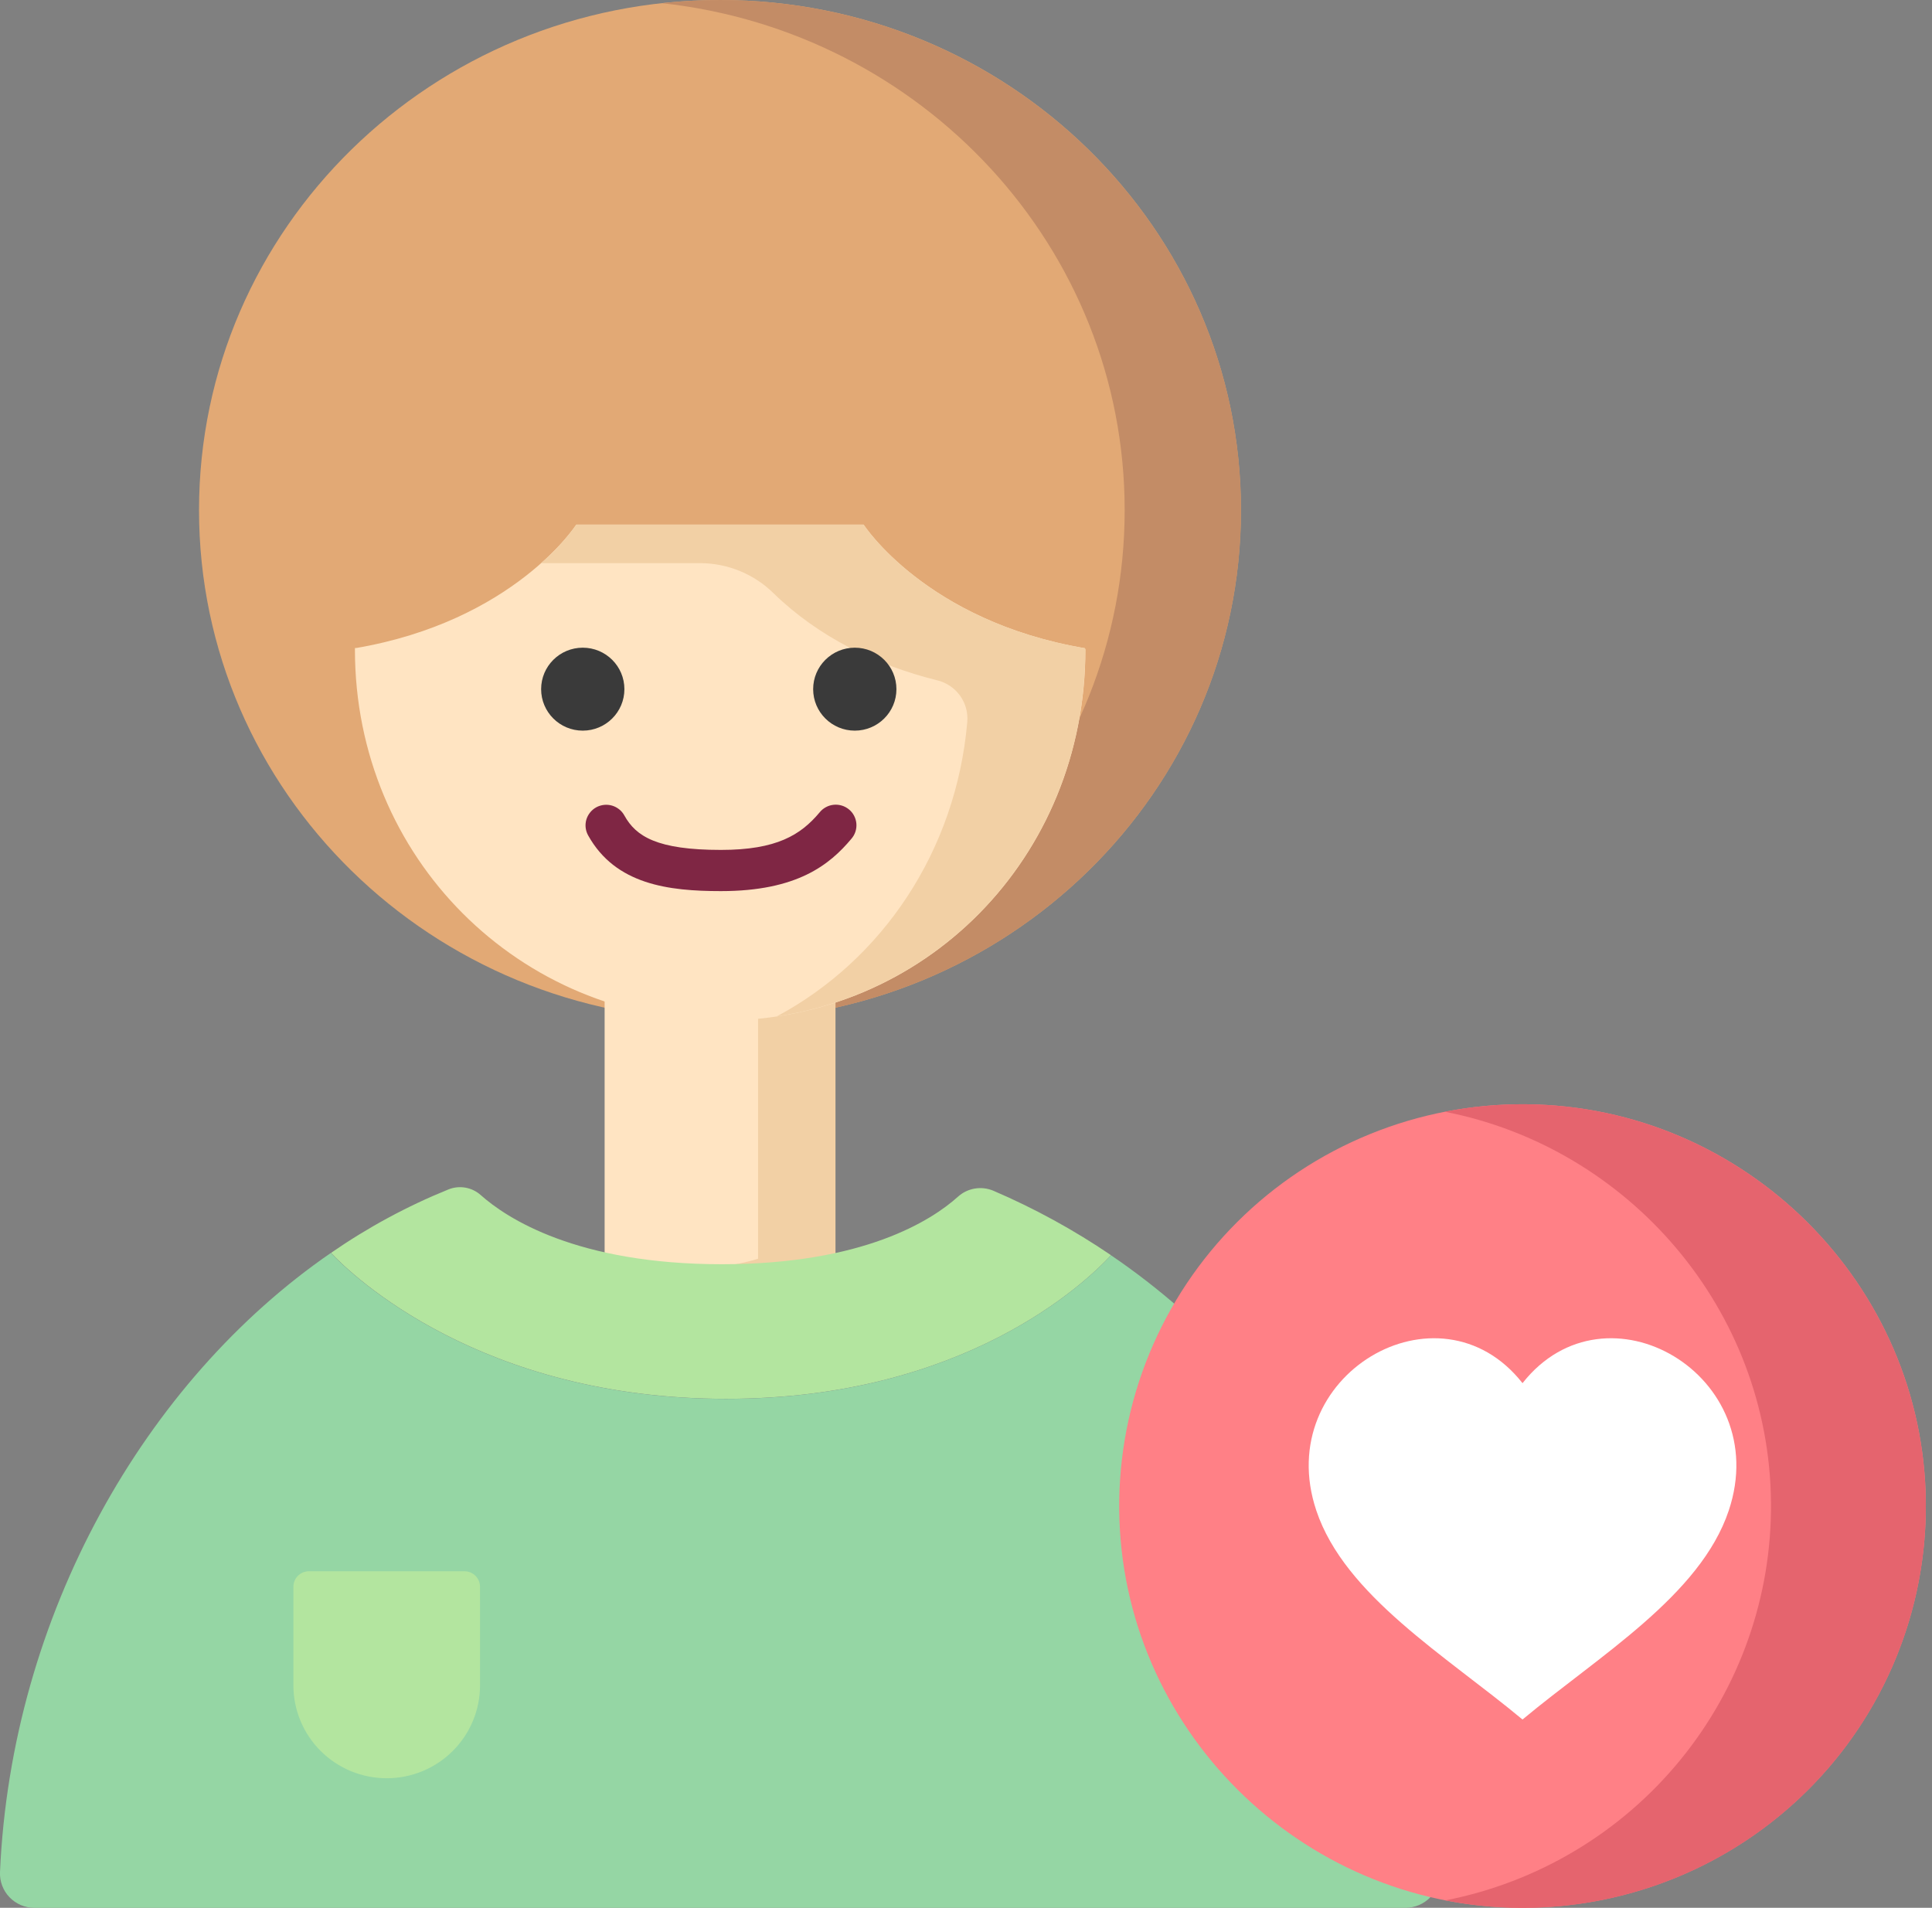 <svg width="80" height="79" viewBox="0 0 80 79" fill="none" xmlns="http://www.w3.org/2000/svg">
<rect x="0" y="0" width="80" height="79" fill="#808080" stroke="none"/>
<g clip-path="url(#clip0)">
<path d="M29.813 42.247C41.726 42.247 51.384 32.79 51.384 21.124C51.384 9.457 41.726 0 29.813 0C17.899 0 8.241 9.457 8.241 21.124C8.241 32.79 17.899 42.247 29.813 42.247Z" fill="#E2A975"/>
<path d="M29.813 0C29.011 0 28.209 0.044 27.412 0.132C38.191 1.302 46.57 10.253 46.57 21.125C46.57 31.997 38.189 40.945 27.412 42.117C28.211 42.204 29.014 42.248 29.817 42.249C41.731 42.249 51.389 32.784 51.389 21.125C51.389 9.466 41.726 0 29.813 0Z" fill="#C38C66"/>
<path d="M34.594 41.324V52.123C34.594 52.123 32.909 52.697 29.864 52.697C26.978 52.697 25.036 52.092 25.036 52.092V41.386L34.594 41.324Z" fill="#FFE4C2"/>
<path d="M31.389 41.347V52.123C31.389 52.123 30.299 52.492 28.306 52.638C28.786 52.675 29.308 52.697 29.864 52.697C32.909 52.697 34.594 52.123 34.594 52.123V41.324L31.389 41.347Z" fill="#F2D0A5"/>
<path d="M44.927 26.843C38.334 25.723 35.761 21.723 35.761 21.723H23.863C23.863 21.723 21.29 25.726 14.697 26.843V26.899C14.697 35.549 21.538 42.26 29.89 42.26C38.243 42.26 44.944 35.555 44.944 26.899" fill="#FFE4C2"/>
<path d="M14.796 26.82L14.692 26.838V26.875L14.796 26.82Z" fill="#F2D0A5"/>
<path d="M44.927 26.843C38.334 25.723 35.761 21.723 35.761 21.723H23.863C23.444 22.312 22.954 22.848 22.405 23.319H29.009C30.143 23.326 31.23 23.774 32.035 24.57C33.892 26.376 36.297 27.55 38.807 28.171C39.188 28.263 39.523 28.487 39.751 28.804C39.98 29.12 40.087 29.508 40.053 29.896C39.586 35.251 36.527 39.749 32.169 42.086C39.426 40.99 44.941 34.747 44.941 26.902L44.927 26.843Z" fill="#F2D0A5"/>
<path d="M30.068 57.923C39.937 57.923 44.961 53.105 46.005 51.976C44.469 50.932 42.836 50.037 41.128 49.305C40.885 49.204 40.618 49.173 40.359 49.218C40.1 49.262 39.858 49.38 39.664 49.557C38.574 50.537 35.75 52.35 29.89 52.35C23.877 52.35 20.978 50.443 19.901 49.482C19.722 49.324 19.503 49.219 19.267 49.178C19.032 49.138 18.79 49.163 18.569 49.253C16.855 49.947 15.225 50.829 13.706 51.881C14.574 52.803 19.896 57.923 30.068 57.923Z" fill="#B3E59F"/>
<path d="M46.005 51.979C44.961 53.108 39.93 57.926 30.068 57.926C19.894 57.926 14.574 52.806 13.698 51.884C5.996 57.183 0.467 66.896 2.27516e-05 77.521C-0.008 77.712 0.022 77.903 0.09 78.082C0.157 78.261 0.26 78.424 0.393 78.562C0.525 78.7 0.685 78.81 0.861 78.886C1.037 78.961 1.227 79 1.419 79H58.197C58.389 79 58.58 78.961 58.757 78.886C58.934 78.811 59.094 78.701 59.228 78.562C59.361 78.424 59.465 78.26 59.533 78.081C59.602 77.901 59.633 77.71 59.625 77.518C59.186 66.89 54.087 57.47 46.005 51.979Z" fill="#95D6A4"/>
<path d="M19.877 69.787C19.877 70.807 19.47 71.786 18.746 72.507C18.021 73.229 17.039 73.635 16.015 73.635C15.507 73.635 15.004 73.536 14.535 73.343C14.066 73.149 13.64 72.866 13.281 72.509C12.922 72.151 12.637 71.727 12.443 71.26C12.249 70.793 12.149 70.292 12.149 69.787V65.704C12.149 65.62 12.165 65.537 12.198 65.459C12.23 65.381 12.278 65.31 12.338 65.251C12.398 65.191 12.469 65.144 12.547 65.112C12.625 65.08 12.709 65.063 12.793 65.064H19.232C19.403 65.064 19.567 65.131 19.687 65.251C19.808 65.371 19.876 65.534 19.876 65.704L19.877 69.787Z" fill="#B3E59F"/>
<path d="M24.131 30.255C25.083 30.255 25.855 29.486 25.855 28.537C25.855 27.588 25.083 26.82 24.131 26.82C23.178 26.82 22.407 27.588 22.407 28.537C22.407 29.486 23.178 30.255 24.131 30.255Z" fill="#3A3A3A"/>
<path d="M35.395 30.255C36.347 30.255 37.119 29.486 37.119 28.537C37.119 27.588 36.347 26.82 35.395 26.82C34.443 26.82 33.671 27.588 33.671 28.537C33.671 29.486 34.443 30.255 35.395 30.255Z" fill="#3A3A3A"/>
<path d="M79.745 62.219C79.764 64.428 79.342 66.619 78.502 68.664C77.662 70.708 76.422 72.566 74.854 74.128C73.285 75.689 71.421 76.925 69.368 77.761C67.316 78.597 65.117 79.018 62.899 78.999C53.831 78.921 46.422 71.54 46.344 62.507C46.325 60.297 46.747 58.106 47.587 56.062C48.427 54.017 49.667 52.159 51.235 50.597C52.803 49.035 54.668 47.8 56.721 46.964C58.773 46.127 60.973 45.706 63.19 45.726C72.257 45.802 79.667 53.184 79.745 62.219Z" fill="#FF8086"/>
<path d="M63.19 45.726C62.062 45.716 60.935 45.82 59.828 46.036C67.45 47.524 73.264 54.225 73.333 62.221C73.367 66.102 72.037 69.873 69.575 72.881C67.113 75.889 63.673 77.945 59.849 78.693C62.28 79.167 64.786 79.096 67.186 78.485C69.586 77.875 71.819 76.74 73.724 75.162C75.629 73.585 77.157 71.606 78.199 69.367C79.24 67.128 79.769 64.687 79.745 62.219C79.667 53.184 72.257 45.802 63.19 45.726Z" fill="#E5646E"/>
<path d="M63.044 57.275C66.505 52.874 73.459 56.952 71.584 62.55C70.406 66.07 66.21 68.564 63.044 71.203C59.879 68.566 55.683 66.07 54.506 62.55C52.63 56.952 59.585 52.874 63.044 57.275Z" fill="white"/>
<path d="M29.852 36.9C27.671 36.9 25.491 36.623 24.36 34.604C24.303 34.506 24.267 34.398 24.252 34.285C24.238 34.173 24.246 34.059 24.276 33.95C24.307 33.841 24.359 33.739 24.429 33.651C24.499 33.562 24.586 33.487 24.685 33.432C24.785 33.377 24.894 33.343 25.007 33.33C25.119 33.317 25.234 33.327 25.343 33.359C25.452 33.391 25.553 33.444 25.641 33.515C25.73 33.586 25.803 33.674 25.857 33.774C26.331 34.627 27.193 35.194 29.852 35.194C32.161 35.194 33.155 34.573 33.937 33.642C34.008 33.553 34.096 33.479 34.197 33.425C34.297 33.37 34.407 33.336 34.52 33.325C34.634 33.313 34.749 33.325 34.858 33.358C34.967 33.391 35.068 33.446 35.156 33.519C35.244 33.592 35.316 33.681 35.368 33.782C35.42 33.883 35.452 33.994 35.461 34.107C35.47 34.221 35.456 34.335 35.42 34.443C35.384 34.551 35.327 34.65 35.252 34.736C34.354 35.806 33.01 36.9 29.852 36.9Z" fill="#7F2644"/>
</g>
<defs>
<clipPath id="clip0">
<rect width="79.745" height="79" fill="white"/>
</clipPath>
</defs>
</svg>
